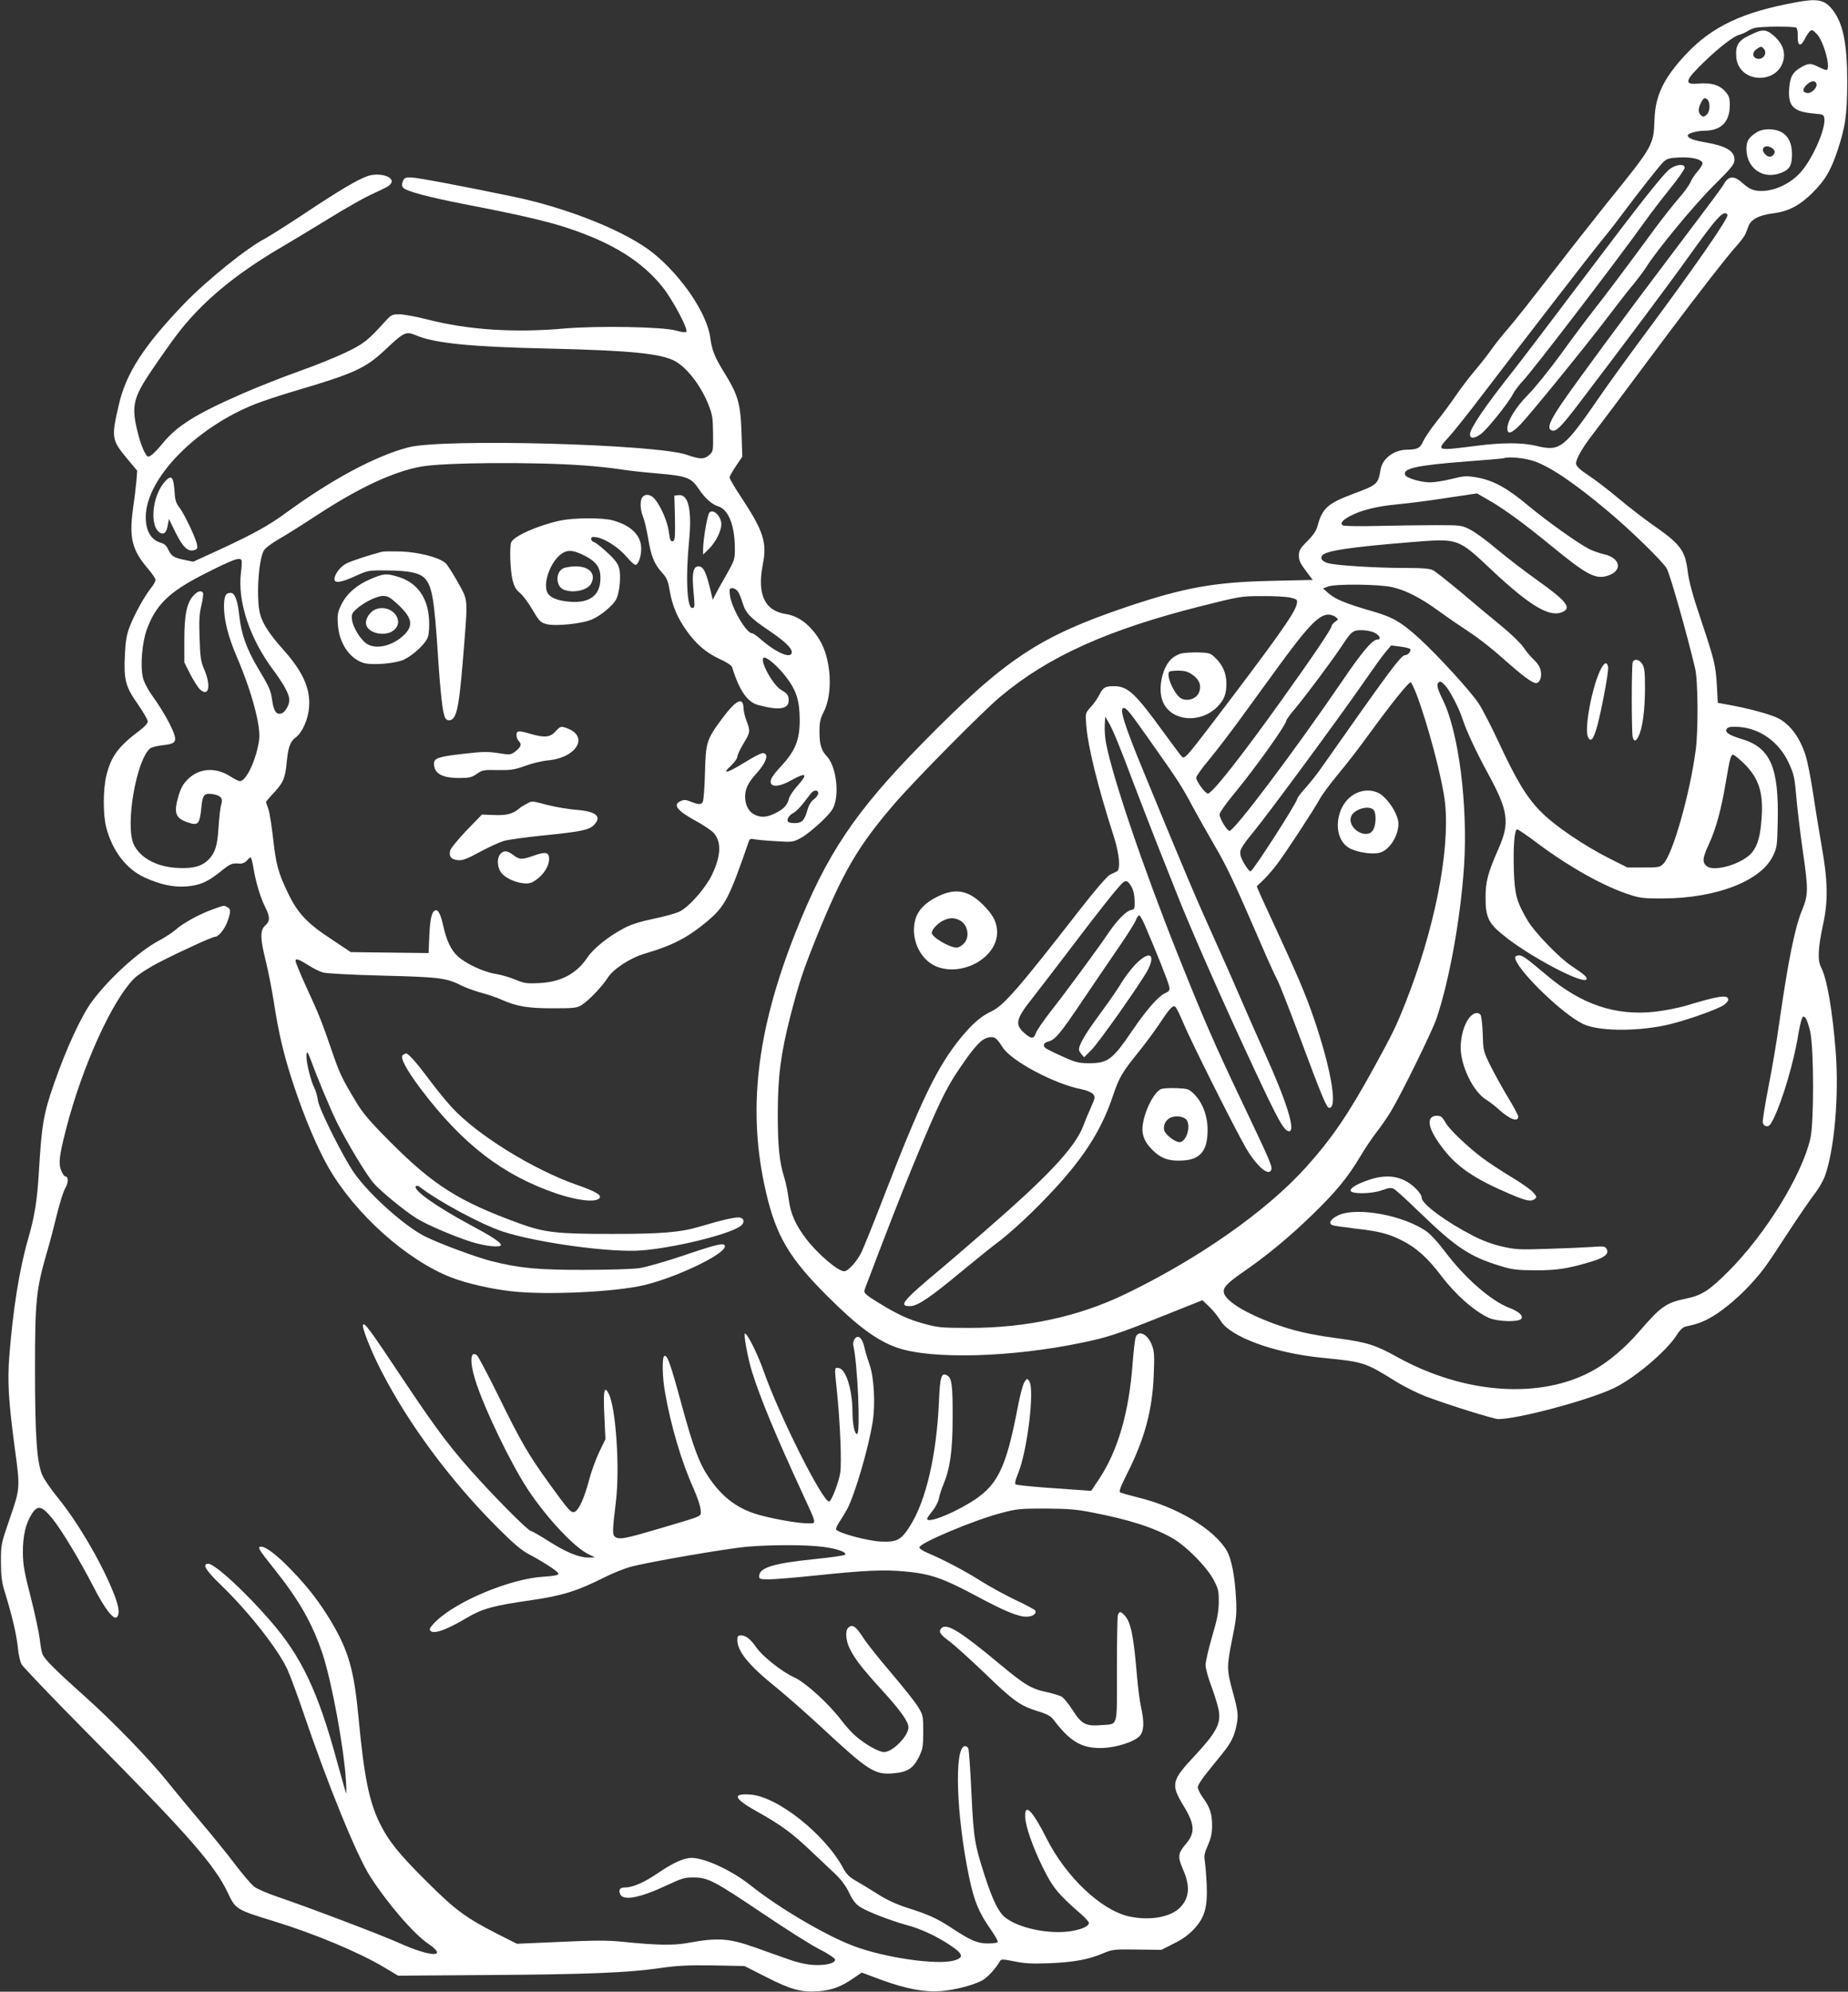 <?xml version="1.0" standalone="no"?>
<!DOCTYPE svg PUBLIC "-//W3C//DTD SVG 20010904//EN"
 "http://www.w3.org/TR/2001/REC-SVG-20010904/DTD/svg10.dtd">
<svg version="1.0" xmlns="http://www.w3.org/2000/svg"
 width="1188pt" height="1280pt" viewBox="0 0 1188 1280"
 preserveAspectRatio="xMidYMid meet">
<rect x="0" y="0" width="1188" height="1280" fill="#333333" stroke="none"/>
<g transform="translate(0,1280) scale(0.1,-0.1)"
fill="#ffffff" stroke="none">
<path d="M11545 12785 c-342 -62 -539 -155 -707 -334 -143 -153 -197 -265
-202 -419 -6 -166 -6 -167 -307 -539 -96 -120 -264 -334 -373 -475 -108 -141
-227 -291 -264 -333 -37 -42 -85 -103 -107 -135 -23 -32 -69 -91 -103 -131
-35 -41 -90 -113 -122 -160 -32 -47 -89 -124 -126 -170 -37 -46 -75 -103 -85
-125 -20 -45 -37 -53 -104 -54 -84 -1 -159 -57 -170 -129 -16 -93 -20 -97
-179 -156 -160 -60 -196 -92 -226 -205 -8 -31 -28 -60 -66 -98 -46 -46 -54
-60 -54 -92 0 -35 8 -51 67 -128 l22 -29 -262 -6 c-369 -8 -560 -42 -927 -165
-571 -193 -786 -335 -1320 -878 -434 -441 -616 -713 -816 -1217 -253 -638
-311 -1152 -189 -1672 65 -278 148 -419 390 -661 197 -197 321 -289 452 -335
221 -77 739 -63 1193 33 159 33 224 54 502 165 l268 107 46 -44 c25 -25 57
-64 70 -87 63 -105 343 -208 653 -239 271 -27 274 -28 476 -153 55 -34 140
-76 190 -95 142 -54 438 -146 466 -146 126 0 566 117 738 196 130 60 339 235
408 341 23 37 42 54 61 58 75 16 113 30 172 65 82 49 187 140 268 233 67 77
76 90 234 332 58 88 126 187 151 219 26 33 55 83 66 111 63 167 94 519 72 805
-21 268 -56 470 -94 543 -24 46 -20 124 14 282 32 146 29 277 -10 495 -17 96
-42 252 -56 345 -14 94 -35 199 -46 235 -37 119 -101 205 -178 244 -48 25
-197 65 -317 86 l-71 13 -6 111 c-8 133 -15 161 -105 431 -50 147 -74 237 -82
300 -17 139 -46 177 -227 303 -50 35 -147 109 -215 166 -67 57 -157 125 -198
152 -51 33 -76 57 -78 72 -4 27 39 103 108 192 50 65 141 186 475 634 200 267
385 505 453 581 25 28 48 59 52 70 5 11 14 35 21 53 16 43 69 70 160 81 98 13
170 51 254 135 79 80 113 138 155 261 53 157 64 232 65 445 0 250 -26 380 -95
468 -51 64 -96 73 -235 47z m2 -163 c7 -4 11 -28 10 -57 -2 -61 19 -68 45 -16
9 19 24 41 32 49 13 13 18 11 44 -15 47 -46 96 -233 62 -233 -6 0 -28 9 -50
20 -50 25 -63 25 -111 -2 -53 -30 -71 -60 -77 -134 -9 -115 25 -151 152 -163
68 -6 71 -7 74 -34 8 -69 -77 -260 -153 -345 -74 -82 -192 -131 -284 -117 -31
5 -55 18 -86 46 -55 50 -90 51 -120 1 -22 -37 -47 -70 -343 -462 -295 -390
-621 -832 -708 -961 -73 -108 -90 -154 -59 -165 27 -11 60 22 164 158 300 394
593 785 716 958 183 256 228 305 250 270 11 -18 -213 -340 -555 -800 -92 -124
-209 -286 -260 -360 -241 -349 -259 -363 -420 -324 -85 20 -215 20 -370 0
-270 -34 -268 -35 -187 55 32 34 135 164 229 288 291 381 686 892 746 965 31
38 89 110 127 162 136 181 253 329 279 354 23 21 39 25 101 28 78 4 140 -10
149 -34 3 -8 -9 -30 -28 -52 -19 -20 -40 -53 -49 -73 -8 -19 -40 -64 -72 -100
-31 -35 -98 -120 -149 -188 -185 -252 -333 -449 -406 -541 -41 -52 -134 -176
-205 -275 -72 -98 -166 -216 -210 -260 -82 -83 -135 -170 -135 -219 0 -41 28
-32 85 27 63 65 446 536 571 703 52 69 120 156 152 194 31 38 68 87 82 109 67
108 306 398 432 524 122 121 138 141 138 171 0 56 -54 88 -186 111 -82 14
-114 27 -114 45 0 13 60 30 109 30 106 1 161 57 161 164 0 47 -4 60 -30 89
-36 41 -91 57 -171 50 -97 -9 -89 19 40 143 92 89 187 162 221 170 14 4 36 13
49 21 13 9 36 19 50 23 34 11 252 12 268 2z m131 -364 c4 -23 -35 -60 -60 -56
-32 5 -33 24 -4 53 29 29 59 30 64 3z m-700 -100 c17 -17 15 -74 -4 -92 -19
-19 -26 -20 -42 -4 -16 16 -15 43 3 78 17 33 25 36 43 18z m-1115 -2322 c107
-38 259 -141 477 -324 143 -120 348 -319 375 -366 20 -34 130 -420 182 -641
19 -78 21 -397 4 -525 -37 -281 -147 -668 -207 -730 -23 -24 -31 -25 -128 -25
l-104 0 -114 57 c-164 83 -349 208 -438 297 -93 92 -159 200 -278 456 -46 99
-103 209 -127 245 -53 80 -261 307 -379 415 -117 107 -171 138 -301 176 -165
47 -240 77 -282 114 l-38 33 30 12 c47 19 335 16 417 -4 90 -21 182 -69 303
-157 55 -40 143 -100 195 -134 52 -34 147 -108 210 -165 126 -112 190 -160
214 -160 24 0 39 38 31 78 -4 24 -20 49 -44 72 -21 19 -52 56 -69 82 -18 26
-81 87 -140 135 -59 48 -176 145 -259 216 -84 70 -165 134 -180 142 -21 11
-68 15 -183 15 -186 0 -437 16 -490 30 -39 11 -54 28 -41 49 20 31 178 55 575
87 303 24 296 27 516 -180 253 -237 379 -310 461 -266 50 27 14 71 -163 197
-82 58 -201 150 -266 204 -64 55 -142 111 -172 126 -53 27 -60 28 -215 28 -88
0 -257 -2 -375 -5 -118 -3 -220 -1 -227 3 -20 13 -5 33 45 60 71 38 174 64
307 76 66 6 208 24 315 41 l195 29 80 -46 c97 -56 227 -151 400 -293 222 -182
280 -214 357 -191 102 31 88 116 -24 140 -27 6 -68 21 -91 32 -75 39 -269 177
-392 279 -137 115 -225 163 -333 182 -67 11 -80 10 -160 -10 -48 -12 -110 -22
-138 -22 -61 0 -154 28 -161 48 -17 42 75 62 402 87 121 9 225 18 230 20 34
12 137 2 198 -19z m-1566 -877 c43 -11 45 -13 39 -42 -11 -56 -129 -222 -557
-784 -143 -187 -162 -208 -178 -199 -5 3 -59 75 -121 160 -182 251 -230 296
-318 296 -58 0 -70 -7 -94 -54 -11 -22 -36 -59 -56 -80 -35 -39 -35 -39 -29
-115 10 -137 72 -390 177 -716 36 -113 45 -213 20 -225 -8 -4 -28 -14 -45 -22
-18 -9 -96 -100 -193 -224 -394 -507 -490 -617 -569 -654 -65 -30 -120 -78
-191 -163 -156 -189 -260 -404 -512 -1057 -56 -146 -116 -293 -132 -328 -30
-60 -86 -122 -111 -122 -40 0 -169 110 -242 205 -71 92 -103 165 -115 259 -5
43 -18 106 -29 141 -31 98 -41 201 -41 404 0 242 19 387 80 627 57 221 82 295
170 514 170 418 264 579 496 850 136 158 568 595 684 692 308 259 693 432
1293 583 247 62 255 64 390 64 76 1 159 -4 184 -10z m289 -124 c19 -15 19 -16
-3 -31 -13 -9 -23 -22 -23 -28 0 -17 -123 -199 -328 -485 -254 -355 -440 -591
-467 -591 -17 0 -75 79 -75 102 0 10 37 62 83 116 45 55 127 162 183 238 56
76 165 227 243 334 209 287 278 360 342 360 14 0 34 -7 45 -15z m250 -101 c34
-17 46 -44 19 -44 -32 0 -99 -79 -230 -272 -300 -440 -690 -958 -721 -958 -16
0 -64 80 -64 106 0 11 39 67 87 125 141 170 343 453 343 480 0 5 26 40 57 77
64 76 228 295 293 392 68 103 76 110 133 110 27 0 64 -7 83 -16z m228 -104
c11 -11 -11 -40 -29 -40 -28 0 -89 -82 -543 -728 -24 -35 -69 -91 -98 -124
-30 -33 -54 -65 -54 -70 0 -23 -286 -468 -301 -468 -12 0 -57 70 -64 102 -8
33 2 52 84 153 96 116 577 770 704 955 59 85 123 175 143 198 l37 44 56 -7
c31 -4 60 -11 65 -15z m41 -289 c76 -200 170 -557 185 -705 31 -309 -68 -809
-255 -1281 -60 -151 -78 -189 -199 -410 -167 -305 -273 -460 -439 -645 -255
-284 -698 -594 -1172 -821 -295 -141 -630 -213 -990 -213 -191 0 -205 2 -306
30 -78 22 -135 47 -215 92 -60 35 -121 73 -136 85 -25 21 -26 24 -13 57 129
341 221 577 298 765 168 407 217 510 310 645 97 142 138 185 184 193 36 7 50
-3 88 -63 56 -89 333 -236 506 -270 32 -6 64 -19 74 -30 17 -19 17 -23 -12
-87 -17 -38 -38 -88 -47 -113 -44 -123 -189 -286 -491 -555 -132 -117 -324
-283 -426 -369 -247 -206 -277 -242 -196 -240 47 1 132 59 337 230 91 75 199
162 240 192 41 31 133 112 203 181 292 286 435 490 521 747 39 117 61 155 166
284 42 52 100 131 130 175 70 106 90 128 106 114 7 -5 31 -56 55 -112 49 -117
320 -657 397 -792 69 -119 149 -189 165 -142 7 20 -10 60 -168 392 -203 426
-260 558 -433 990 -223 559 -419 1136 -462 1360 -6 33 -10 85 -8 115 l3 55 23
-40 c26 -44 69 -148 161 -393 34 -90 102 -265 151 -390 50 -125 105 -263 122
-307 87 -223 307 -722 503 -1140 154 -330 191 -395 222 -395 44 0 -16 193
-160 510 -43 96 -106 238 -139 315 -33 77 -106 244 -163 370 -148 328 -206
466 -475 1120 -122 295 -156 405 -127 405 19 0 38 -23 173 -215 176 -249 198
-282 270 -417 37 -68 100 -180 141 -250 79 -134 133 -250 290 -613 52 -121
103 -233 113 -250 10 -16 73 -176 140 -355 152 -408 178 -470 196 -470 50 0
16 219 -77 507 -58 179 -104 291 -236 578 -64 138 -124 270 -135 294 l-19 45
42 40 c23 22 61 66 84 96 54 70 243 358 279 425 15 28 69 100 120 162 52 61
140 176 197 255 142 195 258 340 269 333 4 -3 20 -36 35 -74z m187 52 c28 -31
88 -145 108 -208 24 -76 91 -220 165 -355 131 -240 142 -316 70 -480 -71 -162
-85 -215 -85 -319 0 -123 18 -163 109 -237 168 -140 541 -335 541 -284 0 14
-25 34 -96 81 -75 48 -237 215 -283 292 -71 120 -84 169 -89 320 -5 157 4 267
21 267 7 0 68 -42 137 -94 204 -152 429 -277 593 -328 61 -20 93 -23 212 -22
339 2 623 112 701 270 27 55 29 67 32 216 9 356 -46 484 -233 539 -83 25 -111
45 -93 67 10 11 28 13 80 10 135 -10 258 -100 318 -233 33 -73 37 -88 50 -240
6 -66 24 -217 41 -335 34 -236 34 -272 -6 -368 -47 -114 -89 -324 -145 -712
-16 -118 -48 -309 -71 -423 -22 -114 -39 -218 -37 -230 2 -13 11 -23 24 -25
16 -2 26 9 46 50 58 119 131 367 158 538 7 41 17 86 22 99 8 22 11 23 24 10 8
-8 22 -48 31 -89 24 -109 25 -583 1 -687 -55 -237 -286 -612 -527 -854 -123
-122 -169 -153 -269 -174 -133 -28 -162 -48 -305 -213 -92 -106 -195 -193
-293 -248 -337 -189 -829 -155 -1262 85 -140 78 -196 95 -382 120 -186 25
-287 49 -418 97 -170 63 -292 137 -312 189 -13 35 11 63 114 135 155 106 306
231 449 370 152 147 231 242 311 377 32 54 80 125 106 158 26 33 67 92 90 130
65 106 267 517 295 600 83 246 155 647 177 982 25 390 -35 861 -137 1066 -35
71 -41 97 -28 110 11 12 18 8 45 -20z m1908 -489 c106 -99 138 -194 124 -369
-8 -108 -24 -165 -58 -210 -57 -75 -249 -133 -296 -90 -28 25 -25 51 14 136
47 101 81 226 110 399 26 155 33 180 47 180 6 0 32 -21 59 -46z m-3926 -803
c12 -21 19 -53 20 -89 1 -52 -1 -57 -22 -60 -30 -5 -88 -63 -143 -143 -64 -96
-280 -389 -376 -511 -46 -59 -89 -121 -94 -138 -13 -37 -28 -38 -68 -4 -70 59
-63 92 48 232 42 53 155 201 251 327 180 238 302 391 329 413 21 17 32 11 55
-27z m88 -252 c74 -172 149 -361 154 -388 5 -26 2 -31 -30 -46 -42 -20 -119
-109 -208 -240 -128 -188 -157 -209 -284 -208 -61 1 -83 6 -165 44 -52 23
-100 47 -106 52 -22 16 -14 36 15 43 45 11 77 49 228 274 80 118 185 273 234
344 49 71 95 144 102 163 7 18 17 32 23 30 5 -2 22 -33 37 -68z"/>
<path d="M11310 12600 c-14 -4 -48 -19 -76 -33 -61 -31 -79 -65 -72 -137 17
-170 277 -175 305 -6 8 48 -11 97 -55 138 -41 39 -65 48 -102 38z m30 -115
c22 -26 -3 -67 -38 -63 -36 4 -42 40 -10 62 28 20 32 20 48 1z"/>
<path d="M11295 11951 c-53 -33 -69 -58 -68 -110 2 -123 106 -196 220 -153 57
21 73 47 73 122 0 69 -24 117 -70 142 -45 23 -116 23 -155 -1z m100 -105 c11
-8 16 -19 12 -30 -11 -27 -37 -31 -59 -8 -38 38 2 71 47 38z"/>
<path d="M10739 11717 c-42 -28 -182 -205 -587 -742 -174 -231 -367 -485 -429
-564 -177 -223 -273 -365 -273 -402 0 -29 27 -29 69 1 42 31 177 199 208 259
10 20 38 56 61 81 62 64 606 774 789 1030 33 47 104 139 157 205 53 65 96 127
96 137 0 26 -49 23 -91 -5z"/>
<path d="M10496 8544 c-8 -20 -8 -452 0 -481 8 -31 21 -29 37 5 26 49 41 165
42 302 0 114 -3 140 -18 163 -19 30 -51 36 -61 11z"/>
<path d="M10285 8487 c-54 -117 -100 -371 -77 -422 18 -40 36 -18 61 73 29
110 73 347 69 373 -6 42 -28 32 -53 -24z"/>
<path d="M7597 8601 c-21 -4 -51 -21 -67 -36 -64 -62 -90 -207 -50 -285 59
-117 238 -129 344 -24 45 45 60 83 60 149 0 68 -23 122 -74 170 -28 27 -38 30
-103 32 -40 1 -89 -2 -110 -6z m64 -134 c48 -32 63 -68 49 -112 -14 -42 -67
-64 -112 -46 -43 16 -105 150 -81 174 3 4 30 7 58 7 38 0 61 -6 86 -23z"/>
<path d="M6033 7041 c-88 -42 -138 -96 -152 -164 -26 -123 41 -254 148 -292
169 -59 381 65 381 223 0 57 -20 102 -72 158 -101 110 -186 131 -305 75z m136
-155 c54 -28 68 -110 26 -151 -13 -14 -33 -25 -45 -25 -46 0 -160 67 -160 95
0 21 37 61 72 78 41 20 71 21 107 3z"/>
<path d="M8714 7700 c-127 -64 -155 -274 -47 -346 45 -30 152 -48 203 -34 62
17 120 107 120 187 0 45 -42 123 -94 172 -46 45 -119 53 -182 21z m117 -106
c18 -22 15 -99 -5 -130 -42 -63 -165 12 -141 86 15 49 117 79 146 44z"/>
<path d="M7464 5801 c-41 -18 -94 -114 -114 -208 -16 -74 1 -126 59 -184 55
-55 107 -73 198 -67 111 7 157 65 156 198 0 91 -34 178 -89 231 -31 30 -39 33
-111 36 -43 1 -88 -1 -99 -6z m164 -198 c30 -42 -2 -143 -46 -143 -29 0 -91
49 -98 76 -8 33 12 71 45 83 34 13 83 5 99 -16z"/>
<path d="M9740 6647 c0 -68 296 -359 435 -427 96 -46 325 -51 527 -10 111 23
337 101 381 132 15 11 27 26 27 33 0 35 -57 27 -278 -40 -46 -13 -132 -30
-192 -37 -255 -28 -475 46 -700 237 -131 110 -151 125 -176 125 -13 0 -24 -6
-24 -13z"/>
<path d="M9446 6260 c-33 -40 -56 -119 -56 -194 1 -117 80 -281 162 -332 24
-15 62 -44 84 -65 70 -63 124 -83 124 -44 0 7 -29 62 -65 121 -36 60 -87 152
-113 204 -46 93 -47 97 -50 205 -2 60 -9 116 -14 123 -17 20 -45 14 -72 -18z"/>
<path d="M9202 5618 c-29 -29 -3 -99 74 -199 91 -119 204 -196 430 -292 103
-44 135 -51 158 -34 17 13 17 15 -8 44 -15 17 -79 63 -144 101 -64 39 -148 94
-186 123 -94 71 -214 186 -233 224 -9 16 -21 33 -27 37 -17 12 -51 9 -64 -4z"/>
<path d="M8799 5217 c-76 -26 -122 -53 -116 -70 7 -22 135 -20 199 3 47 17 62
19 79 9 12 -6 88 -75 169 -154 229 -222 321 -282 515 -341 78 -24 108 -27 225
-28 138 0 206 10 357 55 87 26 118 50 102 81 -10 19 -17 20 -97 14 -48 -3
-176 -9 -284 -12 -181 -6 -204 -5 -292 15 -61 14 -129 39 -188 70 -168 86
-328 203 -328 242 0 29 -60 90 -115 115 -64 30 -139 31 -226 1z"/>
<path d="M8600 4988 c-48 -24 -62 -51 -34 -62 9 -4 76 -13 148 -22 155 -17
218 -34 306 -80 90 -47 158 -109 245 -223 91 -121 213 -228 307 -271 54 -24
189 -28 207 -6 16 19 -15 48 -77 71 -117 45 -285 191 -414 363 -39 52 -89 107
-112 124 -147 108 -459 165 -576 106z"/>
<path d="M7300 6603 c-30 -32 -69 -83 -87 -113 -17 -30 -72 -111 -123 -180
-95 -129 -131 -186 -149 -232 -8 -22 -6 -31 9 -50 l19 -23 45 45 c48 46 327
443 365 517 53 105 8 125 -79 36z"/>
<path d="M2359 11667 c-66 -25 -172 -87 -392 -233 -120 -80 -240 -155 -266
-169 -109 -55 -375 -269 -516 -416 -259 -269 -375 -448 -421 -650 -49 -210
-47 -226 52 -345 l66 -79 -5 -65 c-3 -36 -13 -117 -22 -180 -26 -188 -6 -266
99 -388 25 -30 46 -60 46 -69 0 -8 -13 -32 -30 -53 -43 -54 -108 -173 -137
-249 -19 -50 -26 -93 -30 -176 -8 -163 3 -207 82 -319 36 -52 65 -102 65 -113
0 -11 -21 -35 -53 -58 -139 -105 -183 -166 -214 -292 -21 -90 -21 -249 0 -331
40 -151 128 -266 244 -320 103 -47 186 -65 270 -59 87 7 139 29 221 96 63 51
73 55 124 51 17 -1 34 7 45 19 9 12 21 21 24 21 4 0 13 -33 19 -72 15 -91 45
-189 76 -250 31 -60 30 -89 -1 -116 -34 -30 -33 -84 5 -234 16 -65 38 -180 50
-255 31 -204 65 -348 130 -543 67 -201 149 -396 221 -522 172 -300 505 -598
793 -709 99 -38 258 -74 388 -88 222 -25 662 -4 845 39 209 49 523 199 523
250 0 26 -42 17 -252 -54 -123 -42 -257 -80 -298 -86 -41 -6 -199 -11 -350
-11 -300 -1 -422 11 -600 56 -100 25 -341 115 -430 160 -131 67 -354 266 -452
405 -70 99 -225 409 -234 466 -3 27 -14 65 -24 84 -22 44 -50 156 -50 200 0
41 8 34 30 -27 40 -110 125 -314 167 -398 66 -132 187 -333 234 -388 46 -53
200 -179 277 -227 68 -42 236 -114 349 -150 91 -29 193 -40 193 -21 0 17 -60
56 -197 129 -221 119 -372 226 -349 249 4 4 13 3 20 -2 126 -97 396 -242 536
-289 218 -72 697 -138 895 -122 210 17 549 99 632 154 30 19 30 50 1 57 -24 6
-112 -14 -260 -58 -122 -37 -248 -47 -564 -47 -353 0 -434 9 -591 66 -391 142
-555 245 -833 524 -131 131 -176 184 -219 255 -94 156 -108 186 -159 335 -63
184 -78 222 -163 407 -38 83 -69 159 -69 167 0 19 19 13 87 -30 28 -18 68 -38
90 -44 22 -6 183 -15 383 -20 367 -9 411 -15 509 -65 27 -13 83 -34 125 -45
41 -11 101 -31 133 -46 96 -42 165 -54 328 -54 134 0 154 2 184 21 43 26 132
119 167 174 35 57 146 129 238 156 178 52 277 103 401 207 117 99 141 145 271
521 3 9 14 12 35 7 16 -3 79 -9 138 -12 106 -7 109 -6 162 22 29 16 87 63 130
104 67 66 78 82 89 129 22 95 -4 238 -55 291 -35 37 -47 76 -47 158 0 60 5 83
26 124 63 120 50 343 -26 467 -59 95 -133 152 -217 165 -136 21 -185 127 -147
320 28 138 4 213 -137 427 -43 64 -77 123 -77 130 0 8 19 41 41 74 l41 60 -5
150 c-7 199 -21 246 -123 410 -50 82 -68 129 -78 204 -20 155 -184 398 -369
546 -171 137 -543 287 -892 360 -315 66 -628 125 -665 125 -35 0 -42 -4 -51
-27 -7 -20 -6 -30 5 -41 22 -22 161 -59 386 -103 356 -69 531 -109 668 -154
290 -96 479 -214 613 -382 65 -82 165 -271 151 -285 -6 -6 -33 -2 -68 8 -84
24 -502 31 -714 13 -323 -29 -620 -9 -879 57 -73 19 -156 34 -183 34 -46 0
-53 -3 -87 -40 -114 -127 -142 -149 -254 -203 -62 -30 -197 -85 -302 -122
-104 -37 -269 -102 -365 -144 -300 -131 -422 -207 -515 -321 -27 -33 -59 -67
-72 -75 -22 -15 -24 -14 -42 16 -11 18 -29 66 -40 108 -50 190 -40 239 91 431
50 74 119 171 152 215 159 211 376 392 681 570 55 32 188 112 295 178 107 66
229 135 270 154 113 52 122 57 134 75 26 43 -79 73 -155 45z m315 -1022 c122
-51 346 -74 848 -85 543 -13 733 -32 823 -84 78 -46 165 -162 211 -281 24 -61
27 -85 28 -183 1 -113 1 -114 -27 -138 -31 -27 -59 -26 -141 3 -200 69 -1568
106 -1791 48 -210 -55 -489 -204 -781 -417 -116 -85 -210 -137 -425 -237
l-177 -81 -53 11 c-73 15 -86 24 -107 66 -11 25 -26 39 -46 44 -65 18 -100 77
-99 169 3 246 323 574 708 725 46 18 155 54 242 80 388 114 461 147 587 265
126 118 134 122 200 95z m1076 -836 c74 -5 178 -16 230 -24 52 -9 165 -21 250
-28 186 -16 214 -27 264 -102 36 -55 84 -98 123 -109 65 -20 106 -120 107
-266 1 -73 0 -77 -55 -175 -32 -55 -64 -113 -72 -130 l-15 -30 -7 30 c-34 147
-51 185 -85 185 -33 0 -42 -43 -33 -145 10 -116 10 -118 -4 -122 -36 -12 -47
185 -23 434 19 198 -5 298 -68 291 l-27 -3 4 -141 c2 -102 0 -143 -8 -149 -18
-11 -24 0 -32 60 -8 60 -46 152 -85 202 -27 36 -63 43 -84 18 -17 -20 -15 -82
4 -126 8 -20 23 -81 32 -135 19 -118 39 -167 89 -223 32 -35 39 -52 51 -121
17 -96 49 -171 109 -255 61 -86 126 -141 213 -181 41 -18 75 -41 78 -51 47
-151 98 -225 168 -244 133 -36 196 -27 196 29 0 34 -7 44 -48 68 -53 31 -137
183 -114 206 14 14 91 -51 148 -126 64 -84 85 -152 85 -274 0 -127 -28 -196
-116 -292 -62 -67 -77 -93 -69 -114 10 -26 63 -19 130 19 99 55 111 43 39 -37
-25 -28 -48 -62 -52 -77 -11 -45 -33 -69 -86 -96 -58 -29 -95 -31 -137 -10
-38 19 -60 63 -60 115 0 50 20 91 70 146 68 74 87 134 42 134 -10 0 -62 -27
-115 -60 -114 -70 -151 -79 -89 -22 23 22 42 48 42 59 0 10 18 50 41 87 43 71
44 78 15 151 -8 22 -15 54 -16 71 -1 79 -47 58 -137 -63 -101 -136 -106 -153
-111 -348 -2 -93 -9 -178 -14 -188 -10 -20 -28 -19 -85 4 -25 10 -37 10 -57 1
-54 -24 -23 -63 103 -131 43 -24 91 -56 106 -71 55 -57 51 -151 -10 -276 -42
-85 -147 -204 -208 -233 -23 -11 -98 -32 -167 -46 -86 -18 -146 -37 -190 -61
-100 -53 -196 -130 -235 -189 -69 -103 -171 -157 -310 -163 -81 -4 -97 -1
-154 23 -36 15 -92 31 -125 36 -76 12 -191 65 -244 114 -42 38 -72 101 -92
193 -15 67 -30 102 -46 102 -26 0 -39 -46 -44 -160 l-5 -115 -250 3 -250 3
-123 82 c-158 103 -218 167 -282 300 -63 132 -76 182 -95 354 -9 79 -22 161
-30 184 -8 23 -15 43 -15 45 0 2 24 31 54 63 59 64 70 92 80 201 9 90 23 126
56 150 43 31 82 118 87 198 9 118 -42 228 -166 367 -83 92 -129 161 -147 221
-28 90 -15 345 21 414 8 16 47 46 97 75 46 26 160 98 253 159 269 175 483 274
660 307 144 27 728 31 1045 8z m-2197 -611 c2 -7 1 -42 -4 -78 -23 -184 56
-423 207 -625 71 -96 103 -156 104 -193 0 -34 -27 -80 -51 -87 -32 -10 -49 14
-59 82 -9 66 -18 87 -91 208 -72 121 -107 217 -120 331 -11 106 -29 154 -57
154 -32 0 -42 -22 -42 -90 0 -85 28 -195 81 -318 97 -226 156 -445 145 -535
-17 -126 -82 -267 -124 -267 -8 0 -37 14 -64 32 -90 57 -193 52 -264 -14 -34
-32 -48 -55 -64 -105 -35 -115 -25 -150 56 -178 69 -23 77 -14 89 99 7 77 18
90 68 83 56 -8 72 -26 59 -68 -6 -19 -13 -83 -17 -144 -7 -118 -21 -164 -62
-207 -43 -45 -100 -61 -200 -56 -135 6 -244 65 -284 153 -55 121 17 541 106
615 10 8 46 17 82 21 71 7 86 19 76 59 -11 46 -70 154 -131 240 -39 54 -65
102 -73 134 -18 74 -6 226 24 308 58 160 142 242 358 353 198 101 242 117 252
93z m3192 -201 c8 -13 22 -47 30 -75 19 -62 50 -95 165 -172 101 -68 150 -114
150 -141 0 -47 -98 -6 -199 82 -24 22 -49 39 -56 39 -38 0 -134 166 -143 247
-4 39 -2 43 16 43 12 0 28 -10 37 -23z m515 -1295 c0 -10 -13 -28 -28 -39 -19
-14 -33 -38 -42 -70 -18 -65 -35 -83 -81 -83 -21 0 -40 4 -43 9 -10 16 6 41
35 57 16 8 47 40 71 72 23 31 46 60 52 64 19 13 36 8 36 -10z"/>
<path d="M1062 9707 c-87 -93 -104 -304 -26 -334 22 -8 36 10 43 54 l7 38 44
-90 c47 -94 79 -123 121 -110 17 6 20 12 15 37 -8 42 -81 195 -113 237 -20 25
-28 49 -30 90 -7 108 -19 123 -61 78z"/>
<path d="M4560 9505 c-13 -15 -40 -175 -40 -234 l0 -35 35 34 c51 50 89 131
81 174 -9 49 -55 86 -76 61z"/>
<path d="M3600 9454 c-141 -30 -299 -100 -314 -140 -11 -29 -6 -178 8 -237 11
-46 21 -65 49 -88 19 -16 56 -65 81 -109 42 -72 50 -80 89 -91 58 -15 228 2
292 30 62 27 139 93 158 133 21 46 30 150 17 197 -7 28 -28 56 -75 99 -35 33
-73 63 -84 67 -12 3 -21 13 -21 22 0 12 8 14 36 10 54 -9 140 -65 191 -124 24
-29 50 -53 58 -53 18 0 37 51 37 104 0 86 -66 150 -184 182 -67 18 -252 17
-338 -2z m158 -225 c74 -37 102 -76 102 -143 0 -112 -68 -164 -199 -153 -75 6
-124 26 -141 56 -30 56 11 183 77 242 44 38 83 38 161 -2z"/>
<path d="M3620 9147 c-51 -26 -47 -117 5 -137 62 -24 152 -3 175 39 33 63 -10
111 -99 111 -31 0 -67 -6 -81 -13z"/>
<path d="M2455 9254 c-78 -20 -196 -59 -228 -75 -39 -20 -77 -70 -77 -101 0
-28 43 -22 133 19 81 37 84 38 202 37 149 -1 216 -16 250 -55 43 -52 57 -133
80 -484 16 -251 31 -378 46 -407 14 -27 47 -22 62 10 22 42 35 137 57 411 28
353 30 328 -35 446 -31 55 -66 111 -79 124 -37 37 -173 73 -291 77 -55 1 -109
1 -120 -2z"/>
<path d="M2383 9079 c-90 -38 -154 -94 -189 -165 -23 -48 -26 -63 -22 -127 8
-119 73 -217 163 -247 53 -17 207 -5 262 21 62 30 140 103 154 146 7 21 10 68
7 113 -8 143 -79 238 -202 274 -73 22 -90 20 -173 -15z m169 -158 c97 -89 109
-139 46 -201 -75 -73 -186 -98 -245 -54 -39 29 -84 104 -90 150 -4 33 -1 43
24 66 45 43 134 88 175 88 30 0 46 -9 90 -49z"/>
<path d="M2420 8886 c-41 -13 -75 -65 -66 -101 14 -55 120 -78 174 -38 80 59
-7 172 -108 139z"/>
<path d="M3570 8098 c-34 -37 -71 -40 -161 -14 -74 22 -89 21 -89 -8 0 -14 8
-32 17 -41 19 -20 11 -38 -29 -68 -25 -18 -32 -19 -105 -7 -65 10 -101 10
-219 -4 -162 -18 -194 -28 -194 -63 0 -64 51 -93 163 -93 64 0 80 4 113 27 36
25 46 26 135 24 84 -1 106 2 175 27 43 16 109 32 146 35 184 17 266 153 125
206 -41 16 -45 14 -77 -21z"/>
<path d="M3385 7634 c-16 -8 -37 -21 -45 -28 -41 -36 -81 -47 -161 -44 l-81 3
-99 -102 c-54 -57 -102 -115 -105 -129 -10 -38 7 -58 50 -62 29 -3 58 8 141
53 57 31 126 62 152 70 26 8 138 24 248 35 250 25 301 36 331 66 56 55 19 89
-107 99 -52 4 -136 18 -187 31 -109 28 -99 28 -137 8z"/>
<path d="M3217 7312 c-22 -24 -22 -76 0 -113 31 -53 155 -94 204 -69 62 32
109 97 109 150 0 43 -22 48 -96 22 -80 -28 -93 -28 -134 3 -40 30 -61 31 -83
7z"/>
<path d="M1244 8973 c-43 -47 -59 -122 -59 -284 l0 -146 38 -76 c22 -41 49
-85 62 -97 57 -53 73 21 29 125 -23 53 -27 77 -31 203 -4 113 -2 158 12 213 9
38 13 73 10 79 -11 18 -35 11 -61 -17z"/>
<path d="M1368 6956 c-85 -30 -192 -89 -239 -131 -20 -18 -68 -49 -107 -70
-126 -66 -319 -241 -430 -390 -70 -95 -166 -303 -246 -533 -66 -190 -78 -259
-96 -563 -11 -185 -27 -285 -70 -434 -55 -191 -97 -451 -120 -751 -13 -160 -5
-290 35 -591 35 -255 35 -258 -32 -452 -57 -165 -57 -167 -57 -281 1 -97 5
-129 29 -205 43 -140 72 -263 80 -345 4 -41 14 -88 23 -105 8 -16 202 -219
431 -450 641 -647 810 -839 896 -1020 50 -106 51 -107 305 -185 256 -79 540
-198 697 -292 l92 -55 563 4 c651 4 913 15 1115 44 119 17 181 20 347 18 l202
-4 140 -71 c159 -81 224 -99 335 -91 85 6 145 28 226 84 l53 36 126 -47 c155
-57 280 -81 383 -72 91 7 212 39 266 69 34 19 87 77 113 123 8 14 17 14 93 -1
66 -14 115 -16 224 -12 156 6 255 24 347 64 60 25 69 26 219 24 l155 -2 81 41
c57 28 96 57 131 95 68 74 86 140 79 290 -3 61 -9 127 -12 148 -6 30 -1 51 20
98 20 46 27 76 27 128 0 75 -14 117 -61 181 -17 24 -31 53 -31 64 0 12 27 55
61 96 33 41 78 97 100 124 52 64 74 108 88 178 13 63 10 93 -25 218 -38 140
-38 159 -4 330 28 137 31 167 26 265 -7 142 -29 257 -60 310 -81 137 -318 280
-569 341 -56 14 -109 29 -116 33 -9 6 3 38 48 127 110 219 160 405 168 632 5
119 3 150 -12 187 -26 71 -86 100 -104 52 -5 -13 -14 -90 -20 -170 -23 -313
-94 -558 -214 -740 l-52 -78 -75 5 c-41 3 -148 11 -237 17 -89 7 -167 15 -173
19 -8 5 -4 24 13 66 61 144 110 549 73 599 -13 18 -14 17 -31 -8 -9 -14 -28
-84 -41 -154 -78 -408 -132 -516 -316 -625 -127 -76 -268 -128 -268 -99 0 5
15 27 34 50 18 22 37 57 41 78 4 21 17 63 30 94 42 99 59 216 59 424 1 213 -5
259 -36 276 -37 20 -45 -8 -52 -169 -15 -342 -83 -638 -186 -799 -57 -91 -85
-105 -190 -100 -84 4 -271 55 -285 77 -3 6 7 29 23 52 16 24 38 61 50 83 52
104 136 392 162 557 18 113 9 287 -20 368 -13 36 -28 87 -34 114 -13 58 -40
81 -61 52 -8 -11 -12 -29 -10 -40 28 -117 47 -557 26 -571 -16 -9 -31 63 -31
145 -1 142 -42 271 -88 278 -29 4 -28 9 -13 -138 22 -209 33 -473 22 -538 -10
-61 -57 -182 -71 -182 -43 0 -321 554 -420 836 -38 109 -105 244 -121 244 -11
0 19 -164 47 -251 54 -171 152 -407 322 -775 96 -208 93 -194 35 -194 -57 0
-190 22 -298 50 -145 37 -247 111 -337 243 -64 94 -101 194 -179 480 -70 257
-90 314 -109 302 -15 -9 -12 -139 5 -233 38 -217 107 -449 183 -617 26 -59 45
-116 46 -139 1 -45 29 -32 -249 -115 -226 -67 -268 -76 -296 -61 -24 13 -24
29 1 235 25 216 -1 598 -47 688 -28 56 -36 21 -28 -139 l7 -153 -40 -83 c-22
-46 -52 -128 -66 -183 -29 -109 -62 -183 -88 -199 -24 -15 -40 3 -166 178
-136 188 -183 269 -331 571 -65 132 -126 246 -134 254 -44 36 -49 -40 -11
-161 59 -185 230 -539 341 -706 121 -181 296 -367 385 -410 l43 -21 -42 -1
c-61 0 -144 34 -257 106 -55 35 -105 64 -112 64 -15 0 -185 168 -325 321 -183
199 -272 316 -495 650 -216 324 -248 368 -260 356 -11 -11 50 -168 117 -297
176 -344 450 -712 755 -1015 94 -94 148 -140 195 -164 103 -55 189 -112 189
-125 0 -9 -29 -15 -97 -19 -212 -13 -553 -155 -689 -285 -25 -24 -44 -48 -41
-55 11 -36 96 -9 242 78 97 57 170 77 410 111 199 29 293 58 467 145 53 27
130 58 170 69 112 31 618 118 753 130 156 13 378 13 485 -1 89 -11 158 -35
142 -51 -5 -5 -94 -18 -197 -28 -270 -28 -355 -55 -355 -112 0 -15 9 -18 63
-18 34 0 166 11 292 24 324 34 450 40 590 26 158 -15 237 -43 442 -152 192
-103 277 -138 332 -138 39 0 68 20 56 40 -4 6 -61 37 -128 68 -67 32 -167 87
-221 121 -97 62 -239 137 -343 181 -29 12 -53 28 -53 35 0 28 352 176 525 221
101 27 124 29 285 29 140 -1 199 -5 295 -24 245 -47 403 -98 525 -168 87 -51
216 -181 260 -263 32 -59 35 -72 35 -145 -1 -64 -9 -109 -43 -223 -23 -79 -42
-161 -42 -183 0 -21 18 -87 41 -146 22 -60 43 -131 46 -160 8 -77 -24 -134
-156 -276 -151 -161 -156 -184 -72 -323 74 -122 76 -174 10 -250 -46 -54 -49
-79 -14 -158 46 -105 42 -179 -14 -240 -61 -67 -197 -92 -334 -62 -178 40
-405 254 -529 501 -89 176 -138 228 -138 146 0 -61 45 -192 113 -331 64 -130
96 -170 245 -300 29 -25 52 -51 52 -58 0 -22 -49 -43 -122 -54 -141 -19 -326
20 -415 88 -43 33 -80 108 -132 267 -65 201 -72 240 -86 532 -7 149 -16 278
-20 288 -4 10 -15 17 -24 15 -68 -13 -53 -447 28 -837 33 -159 63 -232 140
-341 28 -40 48 -76 45 -81 -3 -5 -31 -9 -62 -9 -68 0 -112 19 -229 96 -99 65
-151 89 -290 133 -69 22 -132 51 -192 89 -50 32 -114 71 -143 87 -37 21 -58
43 -75 74 -115 220 -427 468 -602 478 -119 8 -103 -27 54 -114 143 -80 216
-133 335 -246 58 -55 131 -124 162 -153 37 -36 67 -76 87 -119 22 -46 42 -72
68 -89 47 -31 195 -88 299 -117 92 -24 193 -71 280 -129 87 -57 93 -81 26
-100 -110 -30 -443 18 -643 93 -181 68 -483 246 -662 389 -120 96 -296 178
-381 178 -50 0 -120 -32 -220 -100 -83 -57 -159 -90 -206 -90 -33 0 -44 -12
-35 -39 15 -50 122 -31 298 51 100 47 119 53 177 52 91 0 132 -22 440 -229
145 -98 309 -202 364 -230 56 -28 102 -59 104 -67 5 -25 -60 -41 -142 -36 -46
3 -106 17 -171 41 -55 19 -145 51 -200 71 -171 60 -239 65 -435 29 -92 -16
-194 -15 -420 8 -100 10 -181 9 -401 -1 l-276 -12 -129 65 c-201 103 -266 151
-446 330 -184 182 -251 266 -308 382 -68 140 -100 301 -135 675 -29 307 -64
430 -175 617 -74 123 -145 217 -251 327 -93 98 -168 156 -201 156 -26 0 -16
-17 84 -142 163 -204 248 -355 313 -551 59 -182 136 -599 149 -812 3 -49 3
-85 1 -80 -3 6 -30 102 -61 214 -120 440 -226 664 -423 891 -162 188 -360 370
-402 370 -42 0 -18 -41 87 -142 177 -172 359 -404 421 -536 18 -39 64 -163
102 -275 156 -460 343 -920 431 -1057 111 -173 280 -369 372 -431 135 -92 16
-88 -193 7 -109 49 -583 229 -778 295 -62 21 -129 50 -147 64 -19 15 -75 80
-124 145 -50 66 -147 186 -216 267 -69 81 -169 202 -222 268 -114 142 -346
381 -527 543 -195 174 -264 243 -274 277 -5 16 -12 59 -16 95 -4 35 -29 152
-56 260 -42 161 -51 212 -52 290 -1 107 18 191 59 253 37 56 64 49 131 -33 61
-76 174 -264 264 -438 71 -139 129 -215 150 -195 22 22 13 76 -30 178 -82 196
-225 437 -352 593 -39 48 -82 110 -95 137 -37 81 -49 247 -49 690 0 431 8 509
74 738 17 56 46 166 65 245 19 78 44 158 56 177 21 34 20 75 -1 75 -6 0 -17
16 -25 36 -19 46 -14 94 31 269 104 403 298 831 441 970 24 23 93 68 160 102
138 71 340 163 358 163 22 0 64 54 80 103 21 62 20 74 -3 87 -24 12 -14 14
-93 -14z"/>
<path d="M2590 6020 c-21 -13 20 -92 114 -217 269 -357 531 -558 878 -675 132
-44 244 -56 270 -30 20 20 -19 44 -146 88 -279 98 -640 321 -801 497 -37 39
-105 124 -152 187 -76 102 -128 160 -143 160 -3 0 -12 -5 -20 -10z"/>
<path d="M7186 2418 c-3 -13 -6 -172 -6 -354 0 -379 11 -341 -104 -351 -96 -8
-123 7 -181 97 -24 38 -55 76 -67 84 -13 9 -57 22 -97 31 -101 21 -143 46
-311 186 -246 205 -334 259 -367 226 -22 -22 -12 -40 53 -87 31 -24 129 -112
218 -197 190 -184 234 -215 343 -249 64 -19 87 -32 105 -55 106 -140 178 -183
303 -183 97 1 217 39 253 79 26 31 29 87 7 185 -8 36 -19 121 -25 190 -23 273
-40 355 -81 399 -25 27 -35 27 -43 -1z"/>
<path d="M5452 2338 c-20 -20 -14 -85 12 -136 33 -66 84 -131 205 -263 120
-132 171 -203 171 -240 0 -56 -102 -159 -157 -159 -34 0 -127 53 -187 107 -23
20 -62 64 -87 97 -81 107 -231 243 -301 275 -79 35 -207 136 -247 195 -37 53
-67 76 -98 76 -19 0 -23 -5 -23 -30 0 -73 75 -164 249 -304 64 -52 195 -167
291 -256 306 -284 343 -308 468 -296 86 7 124 33 159 104 25 51 28 67 28 162
0 102 -1 108 -33 160 -18 31 -97 129 -174 220 -78 91 -161 195 -184 233 -44
67 -66 81 -92 55z"/>
</g>
</svg>
